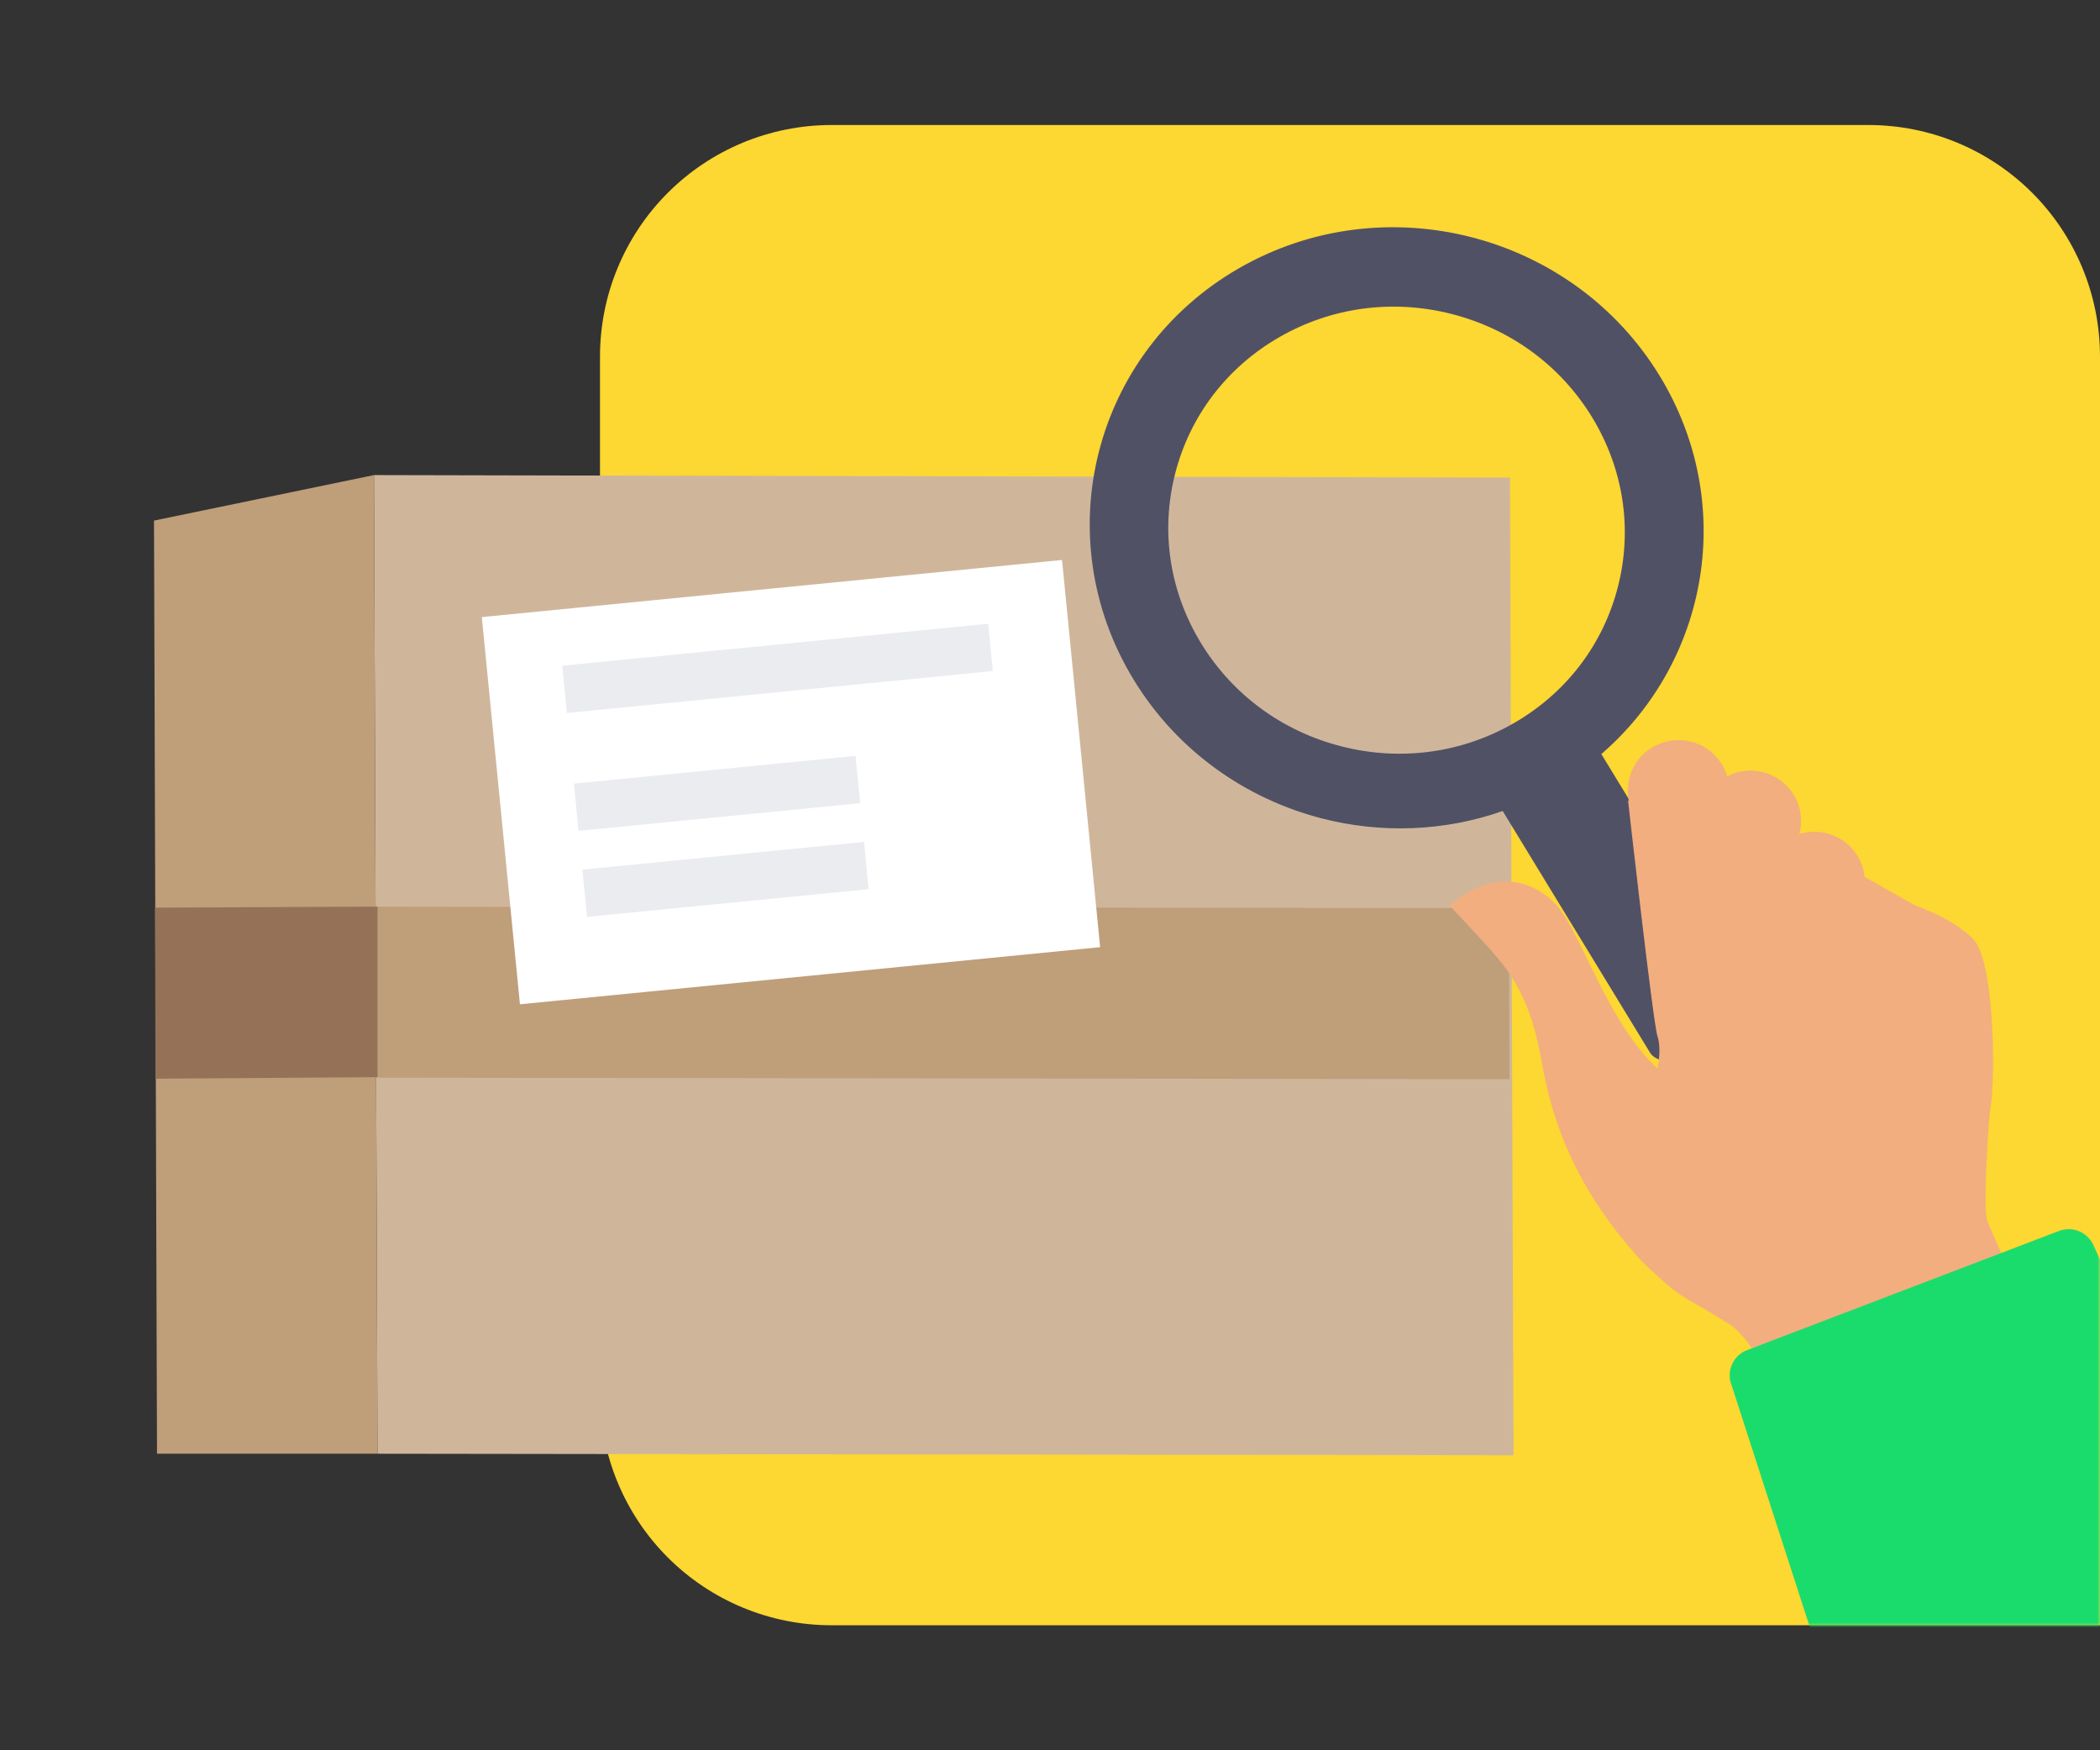 <svg width="420" height="350" viewBox="0 0 420 350" fill="none" xmlns="http://www.w3.org/2000/svg">
<rect x="0" y="0" width="420" height="350" fill="#333333" stroke="none"/>
<path d="M420 325V71.154C419.964 58.925 415.09 47.206 406.442 38.558C397.794 29.91 386.075 25.036 373.845 25H166.155C153.925 25.036 142.206 29.91 133.558 38.558C124.91 47.206 120.036 58.925 120 71.154V278.845C120.036 291.075 124.91 302.794 133.558 311.442C142.206 320.09 153.925 324.964 166.155 325H420Z" fill="#FDD732"/>
<mask id="mask0_14356_4089" style="mask-type:alpha" maskUnits="userSpaceOnUse" x="0" y="25" width="420" height="300">
<path d="M420 325V71.154C419.964 58.925 415.09 47.206 406.442 38.558C397.794 29.91 386.075 25.036 373.845 25H46.154C33.925 25.036 22.206 29.91 13.558 38.558C4.91 47.206 0.036 58.925 0 71.154L0 278.845C0.036 291.075 4.91 302.794 13.558 311.442C22.206 320.09 33.925 324.964 46.154 325H420Z" fill="white"/>
</mask>
<g mask="url(#mask0_14356_4089)">
<path fill-rule="evenodd" clip-rule="evenodd" d="M75.5 290.7L302.7 291L302 95.5L74.8 95L74.9 122.2L75.5 290.7Z" fill="#CFB69B"/>
<path fill-rule="evenodd" clip-rule="evenodd" d="M31.4 290.7H75.5L74.8 95L30.8 104.1L31.4 290.7Z" fill="#BF9E7A"/>
<path fill-rule="evenodd" clip-rule="evenodd" d="M72.4 181.3L301.8 181.6L301.9 215.8L72.5 215.5L72.4 181.3Z" fill="#BF9E7A"/>
<path fill-rule="evenodd" clip-rule="evenodd" d="M75.5 181.3L31 181.5L31.1 215.7L75.5 215.4V181.3Z" fill="#947157"/>
<path d="M212.406 111.975L96.365 123.399L103.988 200.825L220.028 189.402L212.406 111.975Z" fill="white"/>
<path d="M197.638 124.732L112.448 133.118L113.379 142.573L198.568 134.186L197.638 124.732Z" fill="#EBECEF"/>
<path d="M171.105 151.151L114.777 156.697L115.707 166.151L172.036 160.606L171.105 151.151Z" fill="#EBECEF"/>
<path d="M172.804 168.351L116.476 173.896L117.407 183.351L173.735 177.806L172.804 168.351Z" fill="#EBECEF"/>
<path fill-rule="evenodd" clip-rule="evenodd" d="M320.267 150.788L349.69 199.035C350.603 200.528 350.113 202.445 348.597 203.321L334.354 211.545C332.838 212.418 330.874 211.917 329.962 210.424L300.538 162.178C288.762 166.301 276.208 166.679 264.504 163.693C249.26 159.804 235.468 150.237 226.731 135.918C209.266 107.272 218.658 70.458 247.711 53.686C262.241 45.3 278.929 43.513 294.173 47.402C309.419 51.292 323.212 60.856 331.945 75.176C347.386 100.492 341.827 132.187 320.267 150.788ZM240.194 128.595C246.477 138.897 256.449 146.229 268.278 149.247C280.109 152.266 292.372 150.606 302.822 144.573C313.27 138.542 320.644 128.863 323.59 117.315C326.536 105.768 324.7 93.739 318.42 83.438C312.136 73.138 302.168 65.806 290.336 62.788C278.507 59.77 266.242 61.429 255.795 67.46C245.347 73.493 237.973 83.173 235.027 94.72C232.08 106.268 233.916 118.296 240.194 128.595Z" fill="#515165"/>
<path d="M325.757 160.125L325.616 160.134C325.616 160.134 330.661 205.058 331.509 207.268C332.022 208.65 332.015 211.65 331.446 213.808C321.462 204.57 316.211 187.022 311.465 181.382C307.241 176.388 298.921 173.269 289.971 181.112L295.866 187.471C301.184 193.215 305.594 198.027 308.049 210.774C309.358 217.538 311.515 233.162 326.947 250.626C328.514 252.564 331.298 254.961 333.161 256.653C336.672 259.796 341.12 261.663 344.964 264.247C347.654 265.604 350.315 269.169 351.177 271.152C352.565 274.289 355.742 281.5 355.742 281.5C362.591 301.04 382.869 362.961 382.869 362.961L442.391 340.572C442.391 340.572 398.083 247.05 397.367 243.813C396.651 240.576 397.695 223.673 398.114 221.383C399.1 215.547 398.962 192.098 394.579 187.709C390.378 183.506 383.035 181.06 383.035 181.06L372.907 175.34C372.853 174.494 372.627 173.603 372.323 172.83C370.417 167.802 364.96 165.207 359.882 166.776C360.406 164.79 360.326 162.645 359.573 160.599C357.572 155.407 351.715 152.753 346.523 154.754C346.164 154.89 345.75 155.058 345.423 155.248C345.35 154.998 345.278 154.748 345.205 154.498C343.204 149.306 337.347 146.652 332.155 148.653C327.368 150.345 324.801 155.347 325.757 160.125Z" fill="#F2AE7E"/>
<path d="M422.046 349.426L375.908 253.389C375.908 253.389 371.282 244.318 370.672 239.631C369.56 231.072 369.679 185.479 369.176 183.36C368.673 181.242 366.773 174.968 360.237 174.536C355.692 174.26 353.311 179.081 348.939 178.851C343.744 178.588 344.183 173.947 336.93 172.911C334.217 172.518 330.188 175.01 327.641 176.786C329.182 189.845 331.116 205.964 331.62 207.205C332.132 208.587 332.126 211.587 331.556 213.746C321.572 204.507 316.321 186.959 311.575 181.319C307.352 176.326 299.032 173.206 290.081 181.05L295.976 187.408C301.295 193.153 305.705 197.965 308.159 210.711C309.468 217.475 311.625 233.099 327.057 250.564C328.624 252.501 331.409 254.898 333.271 256.59C336.782 259.734 341.231 261.6 345.074 264.185C347.764 265.541 350.425 269.107 351.287 271.089C352.676 274.226 355.852 281.437 355.852 281.437C362.702 300.977 382.98 362.898 382.98 362.898L423.056 349.277L422.046 349.426Z" fill="#F2AE7E"/>
<path d="M349.405 269.991L411.806 246.146C414.624 245.089 417.714 246.505 418.826 249.292L462.787 348.027L379.04 378.176L346.314 276.98C345.202 274.193 346.641 271.017 349.405 269.991Z" fill="#1ADC6C"/>
</g>
</svg>
